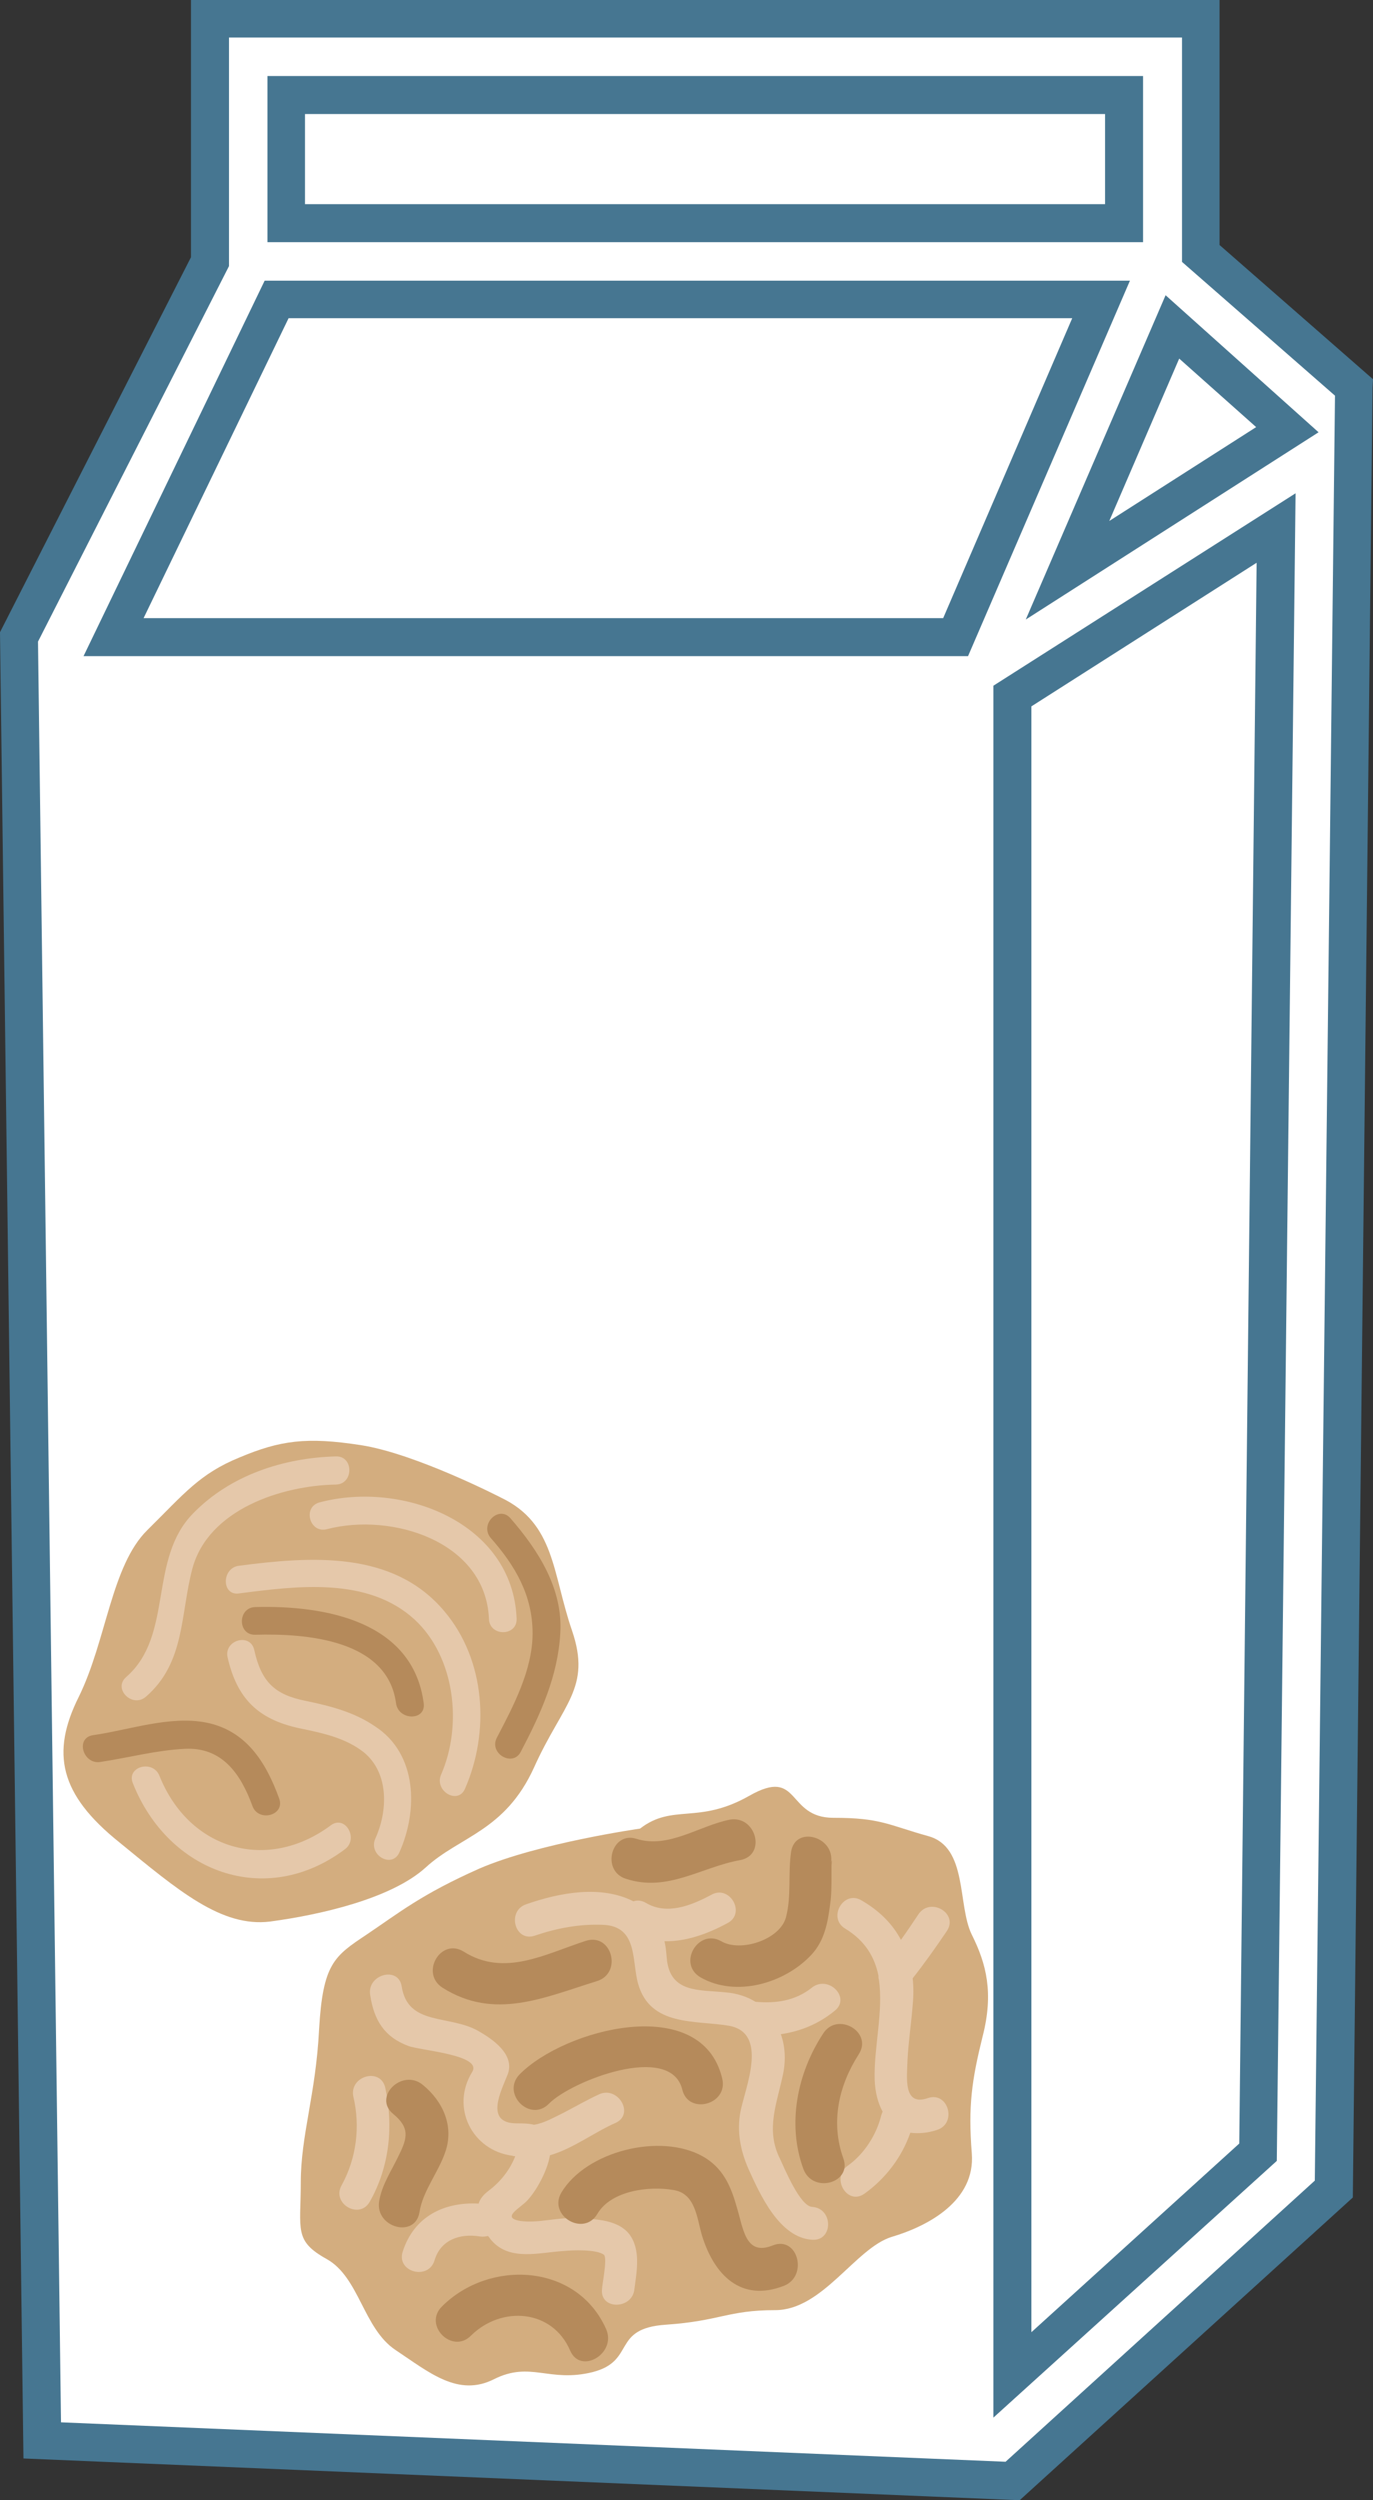 <?xml version="1.0" encoding="UTF-8" standalone="no"?>
<svg
   xmlns:dc="http://purl.org/dc/elements/1.1/"
   xmlns:cc="http://creativecommons.org/ns#"
   xmlns:rdf="http://www.w3.org/1999/02/22-rdf-syntax-ns#"
   xmlns:svg="http://www.w3.org/2000/svg"
   xmlns="http://www.w3.org/2000/svg"
   id="svg60"
   viewBox="0 0 2926 5327"
   style="clip-rule:evenodd;fill-rule:evenodd;image-rendering:optimizeQuality;shape-rendering:geometricPrecision;text-rendering:geometricPrecision"
   version="1.1"
   height="53.27mm"
   width="29.26mm"
   xml:space="preserve"><rect x="0" y="0" width="2926" height="5327" fill="#333333" stroke="none"/>
 <defs
   id="defs4">
  <style
   id="style2"
   type="text/css">
   <![CDATA[
    .fil1 {fill:#467691;fill-rule:nonzero}
    .fil4 {fill:#B58A5B;fill-rule:nonzero}
    .fil2 {fill:#D3AD7F;fill-rule:nonzero}
    .fil3 {fill:#E5C8AA;fill-rule:nonzero}
    .fil0 {fill:white;fill-rule:nonzero}
   ]]>
  </style>
 </defs>
 <g
   transform="translate(-8695,-11916)"
   id="Vrstva_x0020_1">
  <g
   id="_372512136">
   <polygon
   style="fill:#ffffff;fill-rule:nonzero"
   id="polygon7"
   points="9168,12103 11123,12103 11123,12536 11486,12781 11486,12973 11486,16538 10816,17140 8830,13321 9168,12463 "
   class="fil0" />
   <path
   style="fill:#ffffff;fill-rule:nonzero"
   id="path9"
   d="m 10969,13131 224,-518 245,219 z m 407,3370 -524,475 v -3577 l 562,-358 z m -645,-3228 H 8936 l 348,-719 h 1757 z M 9305,12119 h 1786 v 272 H 9305 Z m 1949,338 v -501 H 9143 v 518 l -408,799 50,3842 2067,87 685,-623 43,-3837 z"
   class="fil0" />
   <path
   style="fill:#467691;fill-rule:nonzero"
   id="path11"
   d="m 9345,12351 h 1705 v -192 H 9345 Z m 1786,81 H 9265 v -354 h 1866 z m 77,248 -149,346 313,-200 z m -327,556 298,-691 326,292 z m -1880,-3 h 1704 l 275,-639 H 9310 Z m 1757,81 H 8873 l 386,-800 h 1844 z m 135,107 v 3464 l 443,-402 37,-3368 z m -81,3646 v -3690 l 644,-410 -40,3553 z m -1987,10 2013,84 659,-599 43,-3803 -326,-285 v -478 H 9183 v 487 l -407,800 z m 2043,166 -2123,-89 -50,-3891 407,-799 v -548 h 2192 v 522 l 327,286 -1,18 -42,3856 z"
   class="fil1" />
  </g>
  <g
   id="_372507888">
   <path
   style="fill:#d3ad7f;fill-rule:nonzero"
   id="path14"
   d="m 10059,15812 c 0,0 -217,31 -342,85 -124,55 -171,94 -241,141 -69,46 -93,62 -101,202 -7,139 -39,225 -39,326 0,101 -15,124 55,163 70,39 78,148 147,194 71,47 133,101 210,62 78,-39 117,8 210,-15 93,-24 39,-93 156,-101 116,-8 132,-31 233,-31 101,0 171,-132 248,-156 78,-23 179,-77 171,-178 -8,-101 0,-156 23,-249 24,-93 8,-155 -23,-217 -31,-63 -8,-187 -93,-210 -86,-24 -101,-39 -202,-39 -101,0 -70,-109 -179,-47 -109,62 -163,16 -233,70 z"
   class="fil2" />
   <path
   style="fill:#e5c8aa;fill-rule:nonzero"
   id="path16"
   d="m 9916,16642 c -37,-1 -75,11 -112,6 -43,-7 1,-28 15,-44 17,-18 42,-60 48,-96 49,-14 96,-50 140,-69 41,-19 5,-79 -35,-61 -26,12 -52,27 -77,40 -19,9 -41,22 -62,25 -12,-3 -25,-3 -37,-3 -69,0 -33,-69 -20,-102 19,-44 -32,-78 -62,-95 -62,-35 -150,-10 -163,-95 -7,-44 -75,-25 -67,19 8,53 30,89 81,108 26,10 160,19 136,56 -46,75 0,167 86,178 2,1 4,1 6,1 -11,29 -32,55 -56,73 -12,9 -19,18 -22,28 -73,-4 -138,27 -162,103 -13,43 55,61 68,18 13,-44 54,-58 97,-51 6,1 12,0 17,-1 3,3 5,7 8,10 39,44 102,25 153,22 19,-2 70,-4 86,8 8,7 -4,64 -4,73 -5,45 65,44 69,0 5,-38 14,-84 -11,-117 -27,-34 -81,-32 -120,-34 z"
   class="fil3" />
   <path
   style="fill:#e5c8aa;fill-rule:nonzero"
   id="path18"
   d="m 10425,16151 c -35,28 -77,34 -120,30 -18,-11 -39,-18 -63,-20 -57,-6 -119,2 -126,-72 -1,-12 -2,-25 -5,-37 46,1 93,-16 135,-39 39,-21 4,-82 -35,-60 -43,23 -95,44 -140,17 -9,-5 -18,-6 -26,-3 -69,-35 -156,-19 -228,6 -43,14 -25,82 18,67 47,-16 95,-25 145,-23 75,3 61,77 75,126 26,91 122,77 193,89 86,15 35,132 25,183 -8,43 0,83 17,122 25,55 66,147 136,151 45,3 45,-67 0,-70 -26,-1 -59,-82 -69,-103 -31,-62 -6,-118 7,-181 6,-30 4,-59 -5,-84 42,-6 81,-22 115,-50 35,-28 -14,-77 -49,-49 z"
   class="fil3" />
   <path
   style="fill:#e5c8aa;fill-rule:nonzero"
   id="path20"
   d="m 10673,16386 c -54,19 -45,-44 -44,-81 2,-39 8,-78 11,-117 2,-20 2,-39 0,-57 26,-33 50,-67 73,-101 25,-38 -36,-73 -61,-35 -12,18 -24,36 -37,54 -18,-34 -46,-62 -84,-84 -38,-23 -73,37 -35,60 43,26 63,61 71,100 0,3 0,6 1,9 10,67 -11,145 -9,213 1,27 7,50 17,68 -1,2 -2,5 -3,8 -10,41 -36,82 -71,107 -37,25 -2,86 35,60 45,-32 80,-78 98,-130 17,2 36,1 57,-6 43,-14 24,-82 -19,-68 z"
   class="fil3" />
   <path
   style="fill:#e5c8aa;fill-rule:nonzero"
   id="path22"
   d="m 9448,16383 c 15,63 7,131 -25,189 -22,39 38,74 60,35 42,-74 51,-161 33,-243 -10,-44 -77,-25 -68,19 z"
   class="fil3" />
   <path
   style="fill:#b58a5b;fill-rule:nonzero"
   id="path24"
   d="m 9638,16151 c 111,70 216,21 329,-14 55,-17 32,-103 -23,-86 -87,28 -174,78 -261,23 -49,-30 -93,46 -45,77 z"
   class="fil4" />
   <path
   style="fill:#b58a5b;fill-rule:nonzero"
   id="path26"
   d="m 9865,16398 c 47,-48 259,-131 284,-30 13,55 99,32 85,-24 -44,-183 -337,-105 -432,-8 -39,41 23,103 63,62 z"
   class="fil4" />
   <path
   style="fill:#b58a5b;fill-rule:nonzero"
   id="path28"
   d="m 9968,16633 c 29,-50 111,-60 162,-51 47,7 50,59 61,97 26,84 83,143 175,107 52,-21 29,-107 -24,-86 -59,24 -63,-37 -77,-82 -13,-46 -30,-84 -73,-108 -90,-50 -248,-11 -301,78 -28,49 48,94 77,45 z"
   class="fil4" />
   <path
   style="fill:#b58a5b;fill-rule:nonzero"
   id="path30"
   d="m 10188,16129 c 75,43 179,13 236,-48 28,-30 35,-68 40,-107 3,-20 3,-40 3,-60 0,-8 0,-15 0,-23 0,-1 2,-20 -1,-6 9,-56 -76,-80 -85,-24 -7,47 1,94 -11,140 -13,48 -97,75 -138,51 -49,-28 -94,48 -44,77 z"
   class="fil4" />
   <path
   style="fill:#b58a5b;fill-rule:nonzero"
   id="path32"
   d="m 10492,16514 c -27,-76 -10,-154 33,-221 31,-48 -46,-92 -76,-44 -55,84 -77,192 -42,288 20,54 105,30 85,-23 z"
   class="fil4" />
   <path
   style="fill:#b58a5b;fill-rule:nonzero"
   id="path34"
   d="m 9533,16420 c 35,29 31,50 12,88 -15,32 -36,62 -42,98 -9,56 77,80 86,23 7,-45 40,-84 55,-128 19,-55 -5,-108 -48,-143 -44,-36 -107,26 -63,62 z"
   class="fil4" />
   <path
   style="fill:#b58a5b;fill-rule:nonzero"
   id="path36"
   d="m 9699,16892 c 65,-64 173,-56 211,32 22,52 99,7 77,-45 -62,-141 -249,-150 -350,-49 -41,40 22,103 62,62 z"
   class="fil4" />
   <path
   style="fill:#b58a5b;fill-rule:nonzero"
   id="path38"
   d="m 10029,15919 c 89,29 160,-25 244,-40 56,-11 33,-96 -23,-86 -65,13 -130,62 -198,41 -54,-18 -77,68 -23,85 z"
   class="fil4" />
   <path
   style="fill:#d3ad7f;fill-rule:nonzero"
   id="path40"
   d="m 9763,15107 c 0,0 -182,-94 -299,-112 -116,-18 -172,-10 -258,26 -86,35 -119,78 -197,155 -77,76 -87,235 -146,355 -60,120 -41,208 86,310 126,103 218,182 322,169 104,-14 257,-48 331,-115 73,-67 169,-77 231,-213 61,-136 123,-169 81,-292 -42,-122 -36,-228 -151,-283 z"
   class="fil2" />
   <path
   style="fill:#e5c8aa;fill-rule:nonzero"
   id="path42"
   d="m 9006,15531 c 84,-73 73,-175 99,-273 34,-126 190,-177 306,-179 38,-1 38,-61 0,-60 -112,3 -225,40 -304,121 -97,98 -41,260 -143,349 -29,25 13,67 42,42 z"
   class="fil3" />
   <path
   style="fill:#e5c8aa;fill-rule:nonzero"
   id="path44"
   d="m 9392,15174 c 138,-36 338,26 345,191 1,38 60,38 59,0 -8,-205 -243,-295 -420,-248 -37,10 -21,67 16,57 z"
   class="fil3" />
   <path
   style="fill:#e5c8aa;fill-rule:nonzero"
   id="path46"
   d="m 8978,15715 c 75,190 283,268 452,141 30,-22 1,-74 -30,-51 -136,101 -302,52 -365,-105 -14,-36 -71,-20 -57,15 z"
   class="fil3" />
   <path
   style="fill:#e5c8aa;fill-rule:nonzero"
   id="path48"
   d="m 9204,15311 c 124,-16 275,-36 375,56 86,80 102,225 56,330 -15,35 36,65 51,30 53,-121 44,-274 -44,-378 -109,-130 -284,-117 -438,-97 -37,5 -37,64 0,59 z"
   class="fil3" />
   <path
   style="fill:#e5c8aa;fill-rule:nonzero"
   id="path50"
   d="m 9180,15447 c 20,88 65,132 152,151 48,10 99,20 139,52 54,45 50,126 24,183 -16,35 35,65 51,30 40,-89 39,-210 -52,-269 -44,-30 -94,-43 -147,-54 -66,-13 -95,-40 -110,-108 -8,-38 -65,-22 -57,15 z"
   class="fil3" />
   <path
   style="fill:#b58a5b;fill-rule:nonzero"
   id="path52"
   d="m 8909,15670 c 60,-9 119,-25 180,-28 79,-4 119,53 144,122 13,35 70,20 57,-16 -28,-77 -70,-145 -156,-162 -78,-15 -164,16 -241,27 -38,6 -21,63 16,57 z"
   class="fil4" />
   <path
   style="fill:#b58a5b;fill-rule:nonzero"
   id="path54"
   d="m 9239,15399 c 108,-3 282,10 300,146 5,37 64,38 59,0 -23,-175 -210,-209 -359,-205 -38,1 -38,60 0,59 z"
   class="fil4" />
   <path
   style="fill:#b58a5b;fill-rule:nonzero"
   id="path56"
   d="m 9805,15648 c 42,-80 79,-161 84,-252 6,-95 -47,-177 -106,-245 -25,-29 -67,13 -42,42 52,59 89,122 89,203 0,78 -41,155 -76,222 -18,34 34,64 51,30 z"
   class="fil4" />
  </g>
 </g>
</svg>
